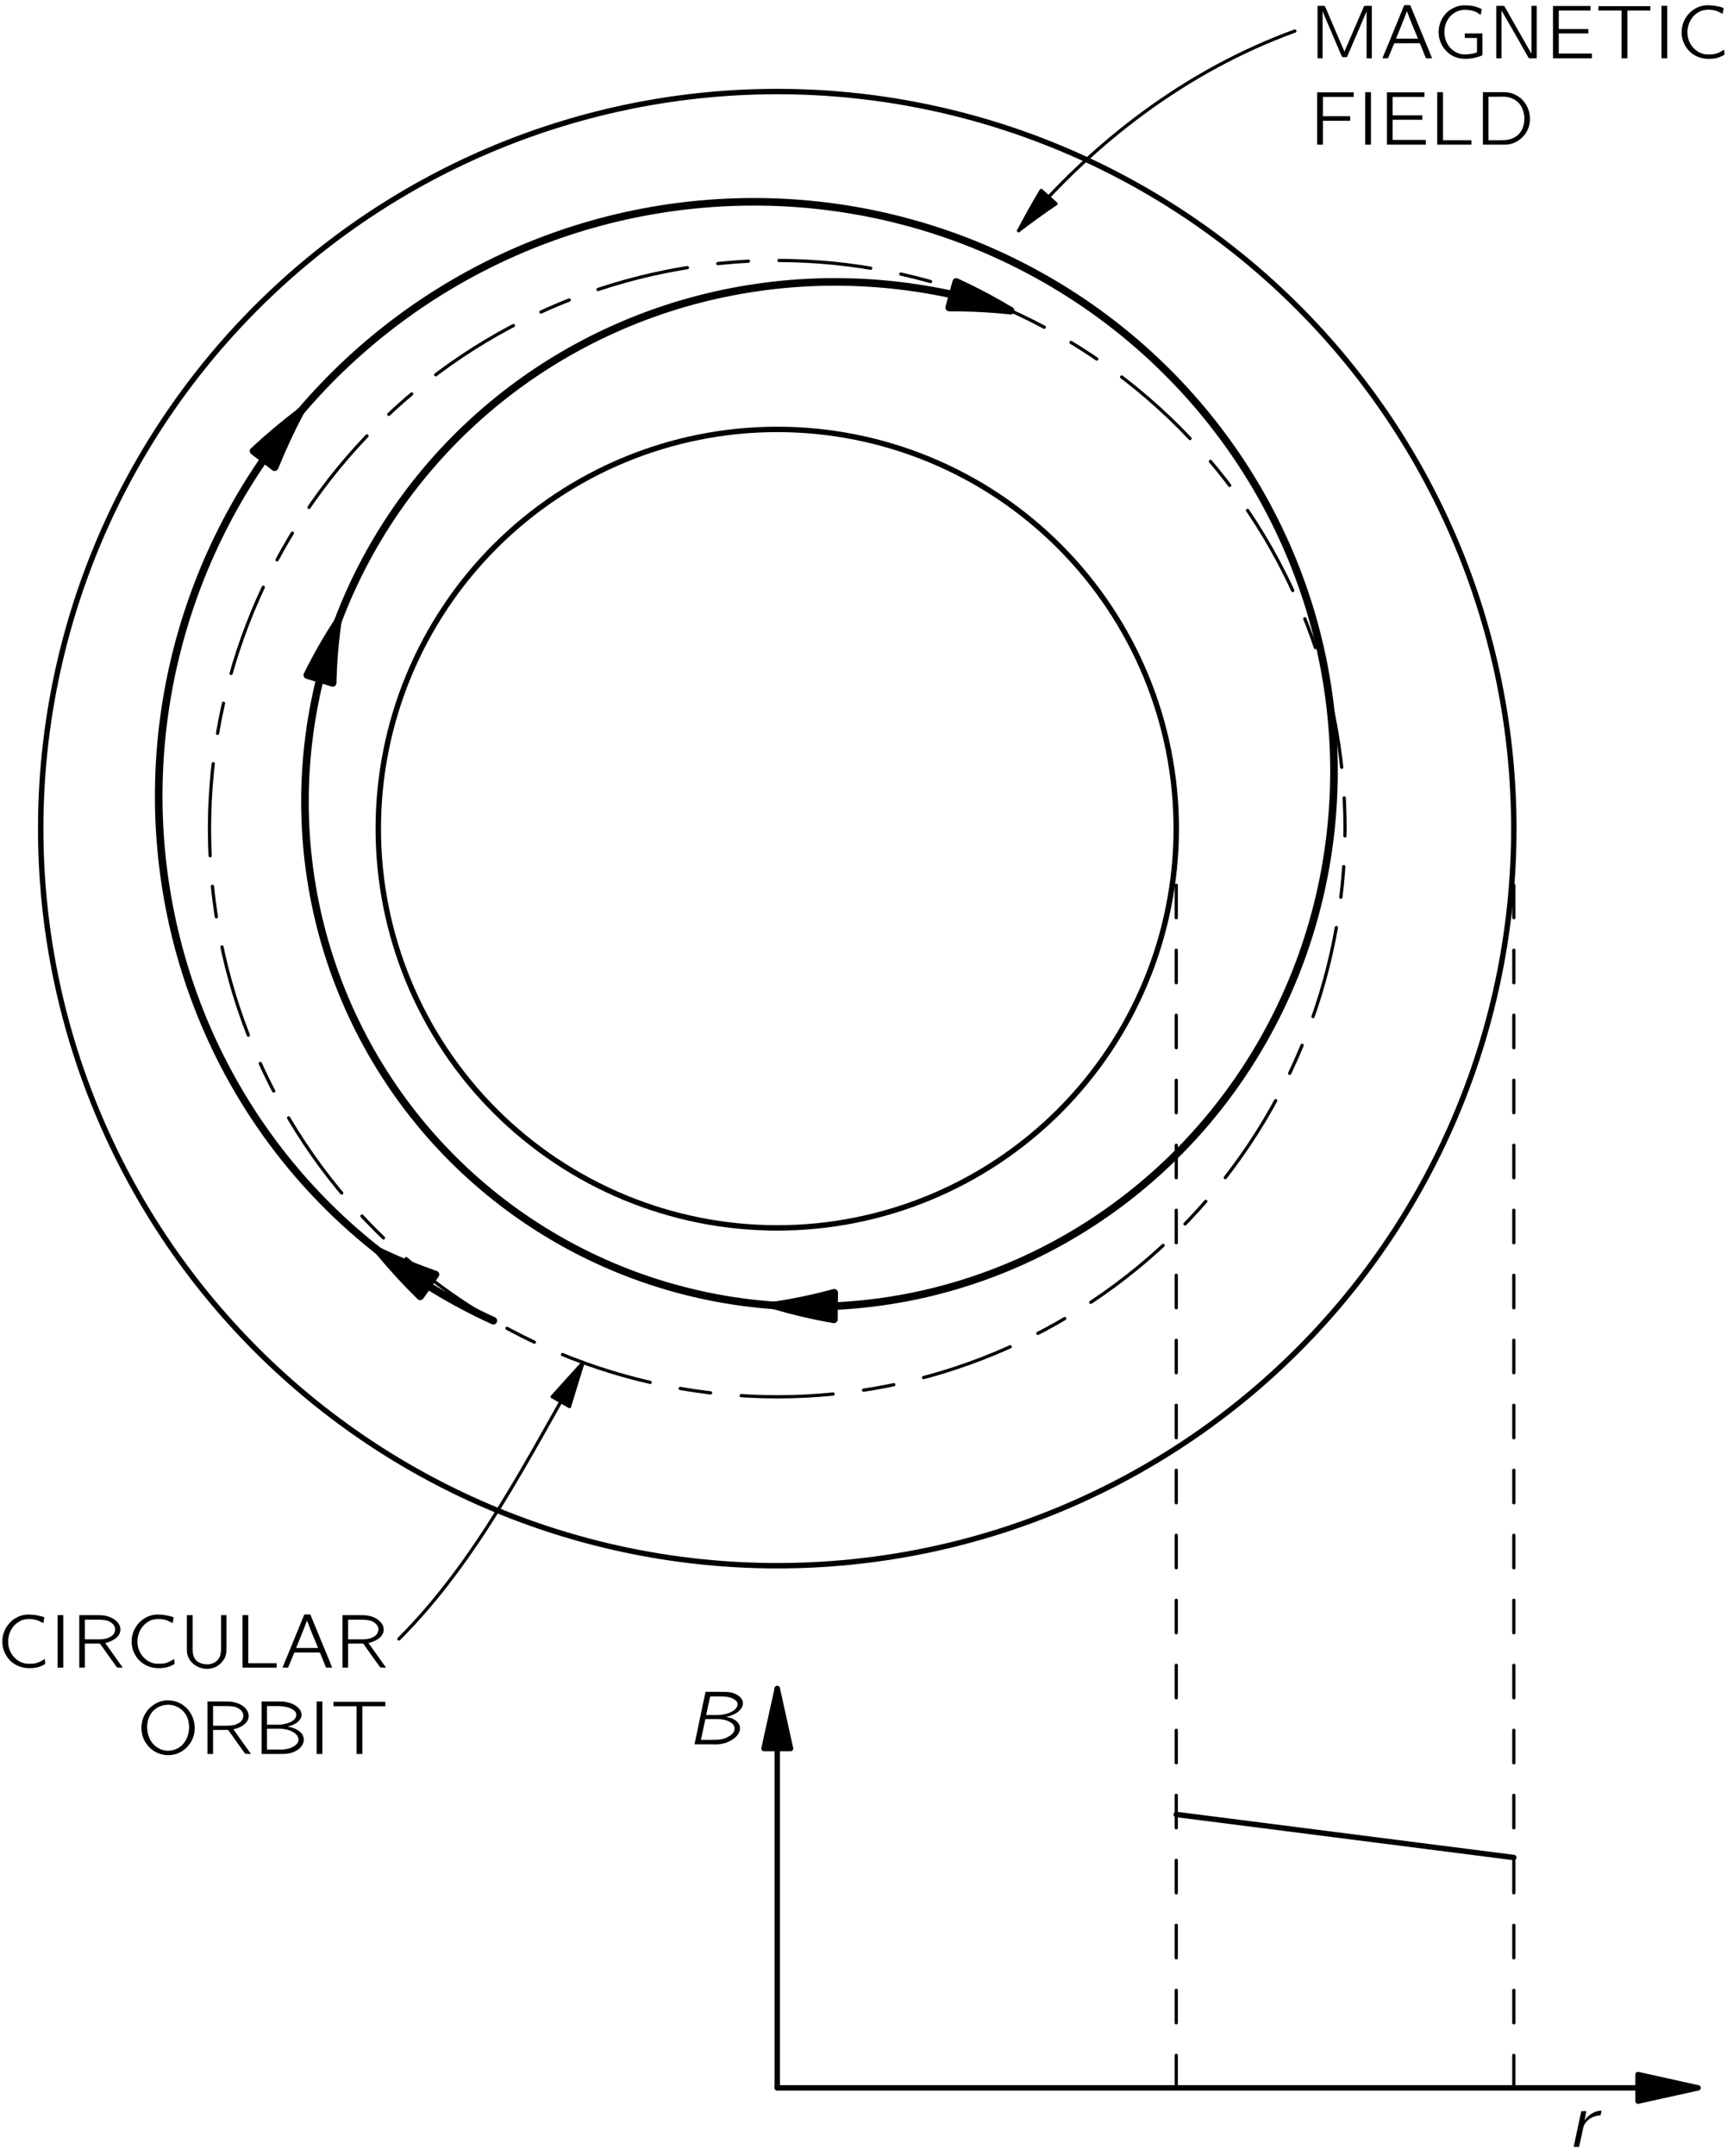 <?xml version="1.0" encoding="UTF-8"?>
<svg xmlns="http://www.w3.org/2000/svg" xmlns:xlink="http://www.w3.org/1999/xlink" width="222pt" height="276pt" viewBox="0 0 160 199" version="1.1">
<defs>
<g>
<symbol overflow="visible" id="glyph0-0">
<path style="stroke:none;" d=""/>
</symbol>
<symbol overflow="visible" id="glyph0-1">
<path style="stroke:none;" d="M 1.594 -2.453 L 1.578 -2.453 C 1.641 -2.719 1.703 -3 1.75 -3.297 L 1.281 -3.297 L 0.578 0 L 0.938 0 C 0.969 0 1.047 0.016 1.078 -0.016 C 1.094 -0.031 1.094 -0.109 1.109 -0.141 C 1.219 -0.578 1.375 -1.406 1.469 -1.781 C 1.641 -2.469 2.391 -2.906 3.062 -2.906 L 3.156 -3.344 C 2.688 -3.344 2.266 -3.141 1.922 -2.828 C 1.828 -2.75 1.641 -2.562 1.594 -2.453 Z M 1.594 -2.453 "/>
</symbol>
<symbol overflow="visible" id="glyph0-2">
<path style="stroke:none;" d="M 1.766 -4.844 L 0.75 0 L 2.203 0 C 2.453 0 2.703 0.016 2.969 0 C 3.781 -0.078 4.578 -0.484 4.875 -1.109 C 5.031 -1.5 4.953 -1.859 4.625 -2.141 C 4.359 -2.359 4.016 -2.484 3.672 -2.531 C 3.812 -2.578 3.938 -2.594 4.078 -2.641 C 4.594 -2.812 5.156 -3.172 5.219 -3.703 C 5.219 -3.75 5.219 -3.812 5.219 -3.875 C 5.141 -4.281 4.875 -4.484 4.531 -4.641 C 4.125 -4.844 3.75 -4.844 3.219 -4.844 L 1.766 -4.844 Z M 1.828 -2.703 C 1.844 -2.859 2.094 -3.922 2.172 -4.297 C 2.188 -4.359 2.172 -4.422 2.266 -4.422 L 2.828 -4.422 C 3.312 -4.422 3.828 -4.453 4.297 -4.219 C 4.469 -4.125 4.688 -4 4.719 -3.781 C 4.781 -3.469 4.516 -3.219 4.281 -3.062 C 4.234 -3.031 4.188 -3.016 4.141 -2.984 C 3.828 -2.828 3.484 -2.75 3.125 -2.719 C 2.938 -2.703 2.75 -2.703 2.562 -2.703 L 1.828 -2.703 Z M 1.344 -0.406 C 1.359 -0.516 1.438 -0.859 1.453 -0.906 C 1.484 -1.094 1.688 -2.016 1.719 -2.172 C 1.734 -2.25 1.719 -2.328 1.812 -2.328 L 2.516 -2.328 C 2.672 -2.328 2.844 -2.328 2.984 -2.328 C 3.375 -2.312 3.766 -2.234 4.094 -2.016 C 4.266 -1.906 4.453 -1.734 4.453 -1.453 C 4.453 -1.047 4.078 -0.797 3.75 -0.641 C 3.516 -0.516 3.109 -0.422 2.812 -0.422 C 2.328 -0.406 1.828 -0.406 1.344 -0.406 Z M 1.344 -0.406 "/>
</symbol>
<symbol overflow="visible" id="glyph1-0">
<path style="stroke:none;" d=""/>
</symbol>
<symbol overflow="visible" id="glyph1-1">
<path style="stroke:none;" d="M 4.516 -0.797 C 4.125 -0.578 3.875 -0.375 3.297 -0.359 C 3.094 -0.359 2.875 -0.344 2.672 -0.391 C 2.109 -0.5 1.641 -0.891 1.375 -1.391 C 0.891 -2.281 1.125 -3.5 1.953 -4.125 C 2.094 -4.219 2.234 -4.312 2.391 -4.375 C 2.859 -4.531 3.422 -4.516 3.891 -4.344 C 4.062 -4.266 4.219 -4.188 4.375 -4.109 C 4.406 -4.281 4.453 -4.469 4.469 -4.641 C 4.328 -4.703 4.172 -4.75 4 -4.781 C 3.672 -4.859 3.172 -4.922 2.797 -4.891 C 2.078 -4.828 1.469 -4.422 1.109 -3.938 C 0.641 -3.344 0.484 -2.547 0.656 -1.812 C 0.953 -0.688 1.906 0.125 3.281 0.047 C 3.734 0.031 4.016 -0.062 4.375 -0.234 C 4.406 -0.266 4.531 -0.312 4.547 -0.344 C 4.562 -0.391 4.516 -0.688 4.516 -0.797 Z M 4.516 -0.797 "/>
</symbol>
<symbol overflow="visible" id="glyph1-2">
<path style="stroke:none;" d="M 0.734 -4.844 L 0.734 0 L 1.266 0 L 1.266 -4.844 L 0.734 -4.844 Z M 0.734 -4.844 "/>
</symbol>
<symbol overflow="visible" id="glyph1-3">
<path style="stroke:none;" d="M 0.734 -4.844 L 0.734 0 L 1.25 0 L 1.25 -2.219 L 2.281 -2.219 C 2.422 -2.219 2.547 -2.234 2.656 -2.203 C 2.781 -2.031 2.906 -1.859 3.031 -1.672 C 3.422 -1.125 3.812 -0.562 4.219 -0.016 C 4.391 0 4.578 0 4.75 0 L 4.469 -0.391 L 3.125 -2.281 C 3.25 -2.297 3.391 -2.328 3.516 -2.391 C 4.016 -2.562 4.578 -2.969 4.531 -3.562 C 4.516 -3.797 4.453 -3.938 4.328 -4.109 C 4.016 -4.516 3.484 -4.766 2.875 -4.828 C 2.625 -4.844 2.391 -4.844 2.125 -4.844 L 0.734 -4.844 Z M 1.25 -2.609 L 1.25 -4.422 L 2.297 -4.422 C 2.641 -4.422 3 -4.422 3.344 -4.328 C 3.672 -4.203 4 -3.969 4.047 -3.594 C 4.062 -3.359 3.969 -3.141 3.812 -2.984 C 3.688 -2.875 3.547 -2.797 3.391 -2.734 C 3.047 -2.609 2.688 -2.609 2.328 -2.609 L 1.25 -2.609 Z M 1.25 -2.609 "/>
</symbol>
<symbol overflow="visible" id="glyph1-4">
<path style="stroke:none;" d="M 0.734 -4.844 L 0.734 -1.781 C 0.734 -1.641 0.734 -1.5 0.75 -1.359 C 0.812 -0.953 1.016 -0.625 1.281 -0.391 C 1.844 0.125 2.703 0.266 3.391 -0.062 C 3.75 -0.234 4.078 -0.562 4.25 -0.922 C 4.375 -1.219 4.391 -1.406 4.391 -1.812 L 4.391 -4.844 L 3.891 -4.844 L 3.891 -1.766 C 3.891 -1.5 3.875 -1.219 3.75 -0.969 C 3.672 -0.812 3.562 -0.656 3.406 -0.547 C 2.812 -0.109 1.766 -0.281 1.438 -0.875 C 1.281 -1.156 1.266 -1.469 1.266 -1.781 L 1.266 -4.844 L 0.734 -4.844 Z M 0.734 -4.844 "/>
</symbol>
<symbol overflow="visible" id="glyph1-5">
<path style="stroke:none;" d="M 0.734 -4.844 L 0.734 0 L 3.891 0 L 3.891 -0.406 L 1.266 -0.406 L 1.266 -4.844 L 0.734 -4.844 Z M 0.734 -4.844 "/>
</symbol>
<symbol overflow="visible" id="glyph1-6">
<path style="stroke:none;" d="M 0.219 0 L 0.578 0 C 0.625 0 0.688 0.016 0.719 -0.016 C 0.75 -0.031 0.75 -0.062 0.766 -0.094 C 0.875 -0.344 1.219 -1.203 1.266 -1.297 C 1.281 -1.359 1.297 -1.391 1.375 -1.391 L 3.047 -1.391 C 3.234 -1.391 3.422 -1.406 3.609 -1.391 C 3.688 -1.391 3.703 -1.297 3.734 -1.234 C 3.812 -1.031 4.188 -0.125 4.203 -0.062 C 4.234 0.016 4.297 0 4.406 0 L 4.797 0 C 4.625 -0.453 4.438 -0.891 4.25 -1.344 L 2.812 -4.828 C 2.797 -4.859 2.797 -4.906 2.766 -4.906 C 2.719 -4.906 2.672 -4.906 2.625 -4.906 L 2.375 -4.906 C 2.328 -4.906 2.266 -4.922 2.234 -4.891 C 2.203 -4.875 2.188 -4.844 2.188 -4.812 L 0.766 -1.344 L 0.406 -0.484 C 0.344 -0.328 0.266 -0.172 0.219 0 Z M 2.484 -4.328 C 2.797 -3.469 3.156 -2.641 3.5 -1.812 L 1.469 -1.812 C 1.797 -2.641 2.156 -3.469 2.469 -4.328 L 2.484 -4.328 Z M 2.484 -4.328 "/>
</symbol>
<symbol overflow="visible" id="glyph1-7">
<path style="stroke:none;" d="M 1 -4.031 C 0.266 -3.125 0.234 -1.75 0.969 -0.844 C 1.281 -0.438 1.703 -0.141 2.234 0.016 C 3.719 0.422 4.922 -0.547 5.25 -1.656 C 5.531 -2.578 5.25 -3.641 4.531 -4.312 C 4.172 -4.641 3.656 -4.906 3.047 -4.938 C 2.125 -5.016 1.422 -4.531 1 -4.031 Z M 3.484 -4.453 C 3.969 -4.297 4.359 -3.969 4.594 -3.531 C 4.734 -3.266 4.797 -2.969 4.828 -2.672 C 4.891 -1.844 4.547 -0.938 3.797 -0.531 C 3.422 -0.328 2.969 -0.234 2.484 -0.344 C 2.156 -0.422 1.859 -0.594 1.641 -0.797 C 1.219 -1.188 1 -1.766 0.969 -2.328 C 0.906 -3.344 1.422 -4.109 2.141 -4.391 C 2.562 -4.562 3.031 -4.594 3.484 -4.453 Z M 3.484 -4.453 "/>
</symbol>
<symbol overflow="visible" id="glyph1-8">
<path style="stroke:none;" d="M 0.75 -4.844 L 0.75 0 L 2.281 0 C 2.531 0 2.781 0 3.031 -0.016 C 3.703 -0.078 4.359 -0.422 4.578 -0.969 C 4.75 -1.375 4.609 -1.75 4.328 -2.016 C 4 -2.312 3.562 -2.469 3.141 -2.531 C 3.266 -2.562 3.375 -2.578 3.5 -2.625 C 3.906 -2.781 4.391 -3.078 4.438 -3.547 C 4.453 -3.719 4.391 -3.922 4.328 -4.016 C 4.031 -4.531 3.344 -4.797 2.625 -4.844 C 2.453 -4.844 2.297 -4.844 2.125 -4.844 L 0.75 -4.844 Z M 1.25 -2.703 L 1.25 -4.422 L 2.062 -4.422 C 2.5 -4.422 2.922 -4.406 3.328 -4.25 C 3.594 -4.141 3.922 -3.969 3.953 -3.672 C 4 -3.312 3.656 -3.047 3.375 -2.922 C 3.078 -2.797 2.766 -2.734 2.438 -2.703 C 2.297 -2.703 2.156 -2.703 2.016 -2.703 L 1.25 -2.703 Z M 1.25 -0.406 L 1.25 -2.328 L 2.125 -2.328 C 2.266 -2.328 2.375 -2.328 2.5 -2.328 C 2.859 -2.312 3.219 -2.25 3.547 -2.078 C 3.875 -1.922 4.203 -1.641 4.156 -1.25 C 4.109 -0.906 3.766 -0.703 3.484 -0.578 C 3.219 -0.469 2.922 -0.422 2.625 -0.406 C 2.5 -0.406 2.391 -0.406 2.266 -0.406 L 1.25 -0.406 Z M 1.25 -0.406 "/>
</symbol>
<symbol overflow="visible" id="glyph1-9">
<path style="stroke:none;" d="M 0.281 -4.812 L 0.281 -4.406 L 2.422 -4.406 L 2.422 0 L 2.953 0 L 2.953 -4.406 L 5.078 -4.406 L 5.078 -4.812 L 0.281 -4.812 Z M 0.281 -4.812 "/>
</symbol>
<symbol overflow="visible" id="glyph1-10">
<path style="stroke:none;" d="M 0.766 -4.844 L 0.766 0 L 1.234 0 L 1.234 -4.328 L 1.25 -4.328 C 1.281 -4.188 1.359 -4.062 1.406 -3.922 C 1.5 -3.703 2.969 -0.266 3 -0.188 C 3.047 -0.125 3.016 -0.109 3.156 -0.109 L 3.359 -0.109 C 3.391 -0.109 3.422 -0.109 3.469 -0.109 C 3.5 -0.125 3.5 -0.156 3.516 -0.188 C 3.547 -0.234 3.562 -0.297 3.594 -0.359 L 3.922 -1.125 C 4.016 -1.359 5.266 -4.234 5.297 -4.328 L 5.297 -4.328 L 5.297 0 L 5.781 0 L 5.781 -4.844 C 5.547 -4.828 5.266 -4.859 5.078 -4.828 L 5.031 -4.734 L 3.25 -0.625 L 1.938 -3.672 C 1.766 -4.062 1.625 -4.453 1.438 -4.828 C 1.25 -4.859 0.969 -4.828 0.766 -4.844 Z M 0.766 -4.844 "/>
</symbol>
<symbol overflow="visible" id="glyph1-11">
<path style="stroke:none;" d="M 4.641 -2.297 L 3.016 -2.297 L 3.016 -1.875 L 4.141 -1.875 L 4.141 -0.656 C 4.141 -0.547 4.125 -0.516 4 -0.5 C 3.656 -0.391 3.172 -0.328 2.781 -0.375 C 2.312 -0.438 1.922 -0.688 1.656 -0.984 C 0.953 -1.797 0.953 -3.078 1.672 -3.875 C 2.031 -4.25 2.516 -4.516 3.188 -4.469 C 3.5 -4.453 3.797 -4.391 4.078 -4.266 C 4.219 -4.188 4.344 -4.094 4.484 -4 C 4.516 -4.188 4.562 -4.375 4.578 -4.547 C 4.062 -4.781 3.703 -4.891 2.969 -4.891 C 2.312 -4.891 1.75 -4.578 1.375 -4.25 C 1.234 -4.125 1.125 -3.969 1.016 -3.812 C 0.469 -2.984 0.453 -1.859 1.016 -1.031 C 1.281 -0.641 1.641 -0.312 2.109 -0.125 C 2.734 0.125 3.422 0.078 4.062 -0.078 C 4.125 -0.094 4.625 -0.234 4.641 -0.297 C 4.641 -0.328 4.641 -0.344 4.641 -0.375 L 4.641 -2.297 Z M 4.641 -2.297 "/>
</symbol>
<symbol overflow="visible" id="glyph1-12">
<path style="stroke:none;" d="M 0.75 -4.844 L 0.75 0 L 1.234 0 L 1.234 -4.406 L 1.234 -4.406 L 1.438 -4.062 L 3.016 -1.312 C 3.266 -0.875 3.5 -0.438 3.75 -0.016 C 3.969 0.031 4.25 -0.016 4.484 0 L 4.484 -4.844 L 4 -4.844 L 4 -0.422 L 2.188 -3.594 C 1.953 -4 1.734 -4.438 1.484 -4.828 C 1.281 -4.859 0.984 -4.828 0.75 -4.844 Z M 0.75 -4.844 "/>
</symbol>
<symbol overflow="visible" id="glyph1-13">
<path style="stroke:none;" d="M 0.734 -4.828 L 0.734 0 L 4.328 0 L 4.328 -0.438 L 1.266 -0.438 L 1.266 -2.297 L 4 -2.297 L 4 -2.703 L 1.266 -2.703 L 1.266 -4.406 L 4.203 -4.406 L 4.203 -4.828 L 0.734 -4.828 Z M 0.734 -4.828 "/>
</symbol>
<symbol overflow="visible" id="glyph1-14">
<path style="stroke:none;" d="M 0.734 -4.828 L 0.734 0 L 1.266 0 L 1.266 -2.203 L 3.781 -2.203 L 3.781 -2.625 L 1.266 -2.625 L 1.266 -4.406 L 4.109 -4.406 L 4.109 -4.828 L 0.734 -4.828 Z M 0.734 -4.828 "/>
</symbol>
<symbol overflow="visible" id="glyph1-15">
<path style="stroke:none;" d="M 0.734 -4.844 L 0.734 0 L 2.266 0 C 2.891 0 3.203 0.031 3.719 -0.219 C 4.359 -0.516 4.875 -1.109 5.031 -1.875 C 5.234 -2.844 4.828 -3.906 4 -4.453 C 3.703 -4.641 3.359 -4.781 3 -4.828 C 2.719 -4.844 2.438 -4.844 2.156 -4.844 L 0.734 -4.844 Z M 1.25 -0.406 L 1.25 -4.422 L 2.234 -4.422 C 2.422 -4.422 2.609 -4.438 2.797 -4.422 C 3.297 -4.375 3.719 -4.172 4.016 -3.875 C 4.375 -3.5 4.531 -3 4.562 -2.5 C 4.594 -1.906 4.406 -1.297 3.969 -0.891 C 3.688 -0.641 3.25 -0.453 2.797 -0.422 C 2.609 -0.406 2.438 -0.406 2.25 -0.406 L 1.25 -0.406 Z M 1.25 -0.406 "/>
</symbol>
</g>
<clipPath id="clip1">
  <path d="M -226 667 L 386 667 L 386 -125 L -226 -125 L -226 667 Z M -226 667 "/>
</clipPath>
<clipPath id="clip2">
  <path d="M 2.121 195.426 L 158.121 195.426 L 158.121 1.426 L 2.121 1.426 L 2.121 195.426 Z M 2.121 195.426 "/>
</clipPath>
<clipPath id="clip3">
  <path d="M -226 667 L 386 667 L 386 -125 L -226 -125 L -226 667 Z M -226 667 "/>
</clipPath>
</defs>
<g id="surface0">
<g clip-path="url(#clip1)" clip-rule="nonzero">
<g clip-path="url(#clip2)" clip-rule="nonzero">
<path style="fill:none;stroke-width:5;stroke-linecap:butt;stroke-linejoin:round;stroke:rgb(0%,0%,0%);stroke-opacity:1;stroke-miterlimit:10;" d="M 1064.894 1189.455 C 1064.894 1287.19 1026.027 1380.901 956.925 1450.002 C 887.823 1519.104 794.112 1557.932 696.378 1557.932 C 598.644 1557.932 504.933 1519.104 435.792 1450.002 C 366.691 1380.901 327.863 1287.19 327.863 1189.455 C 327.863 1091.682 366.691 997.971 435.792 928.869 C 504.933 859.768 598.644 820.94 696.378 820.94 C 794.112 820.94 887.823 859.768 956.925 928.869 C 1026.027 997.971 1064.894 1091.682 1064.894 1189.455 Z M 1064.894 1189.455 " transform="matrix(0.1,0,0,-0.1,2.12,195.426)"/>
<path style="fill:none;stroke-width:5;stroke-linecap:butt;stroke-linejoin:round;stroke:rgb(0%,0%,0%);stroke-opacity:1;stroke-miterlimit:10;" d="M 1376.691 1189.455 C 1376.691 1369.885 1305.011 1542.893 1177.433 1670.471 C 1049.855 1798.088 876.808 1869.768 696.378 1869.768 C 515.948 1869.768 342.902 1798.088 215.323 1670.471 C 87.745 1542.893 16.066 1369.885 16.066 1189.455 C 16.066 1008.987 87.745 835.979 215.323 708.401 C 342.902 580.822 515.948 509.143 696.378 509.143 C 876.808 509.143 1049.855 580.822 1177.433 708.401 C 1305.011 835.979 1376.691 1008.987 1376.691 1189.455 Z M 1376.691 1189.455 " transform="matrix(0.1,0,0,-0.1,2.12,195.426)"/>
<path style="fill:none;stroke-width:5;stroke-linecap:round;stroke-linejoin:round;stroke:rgb(0%,0%,0%);stroke-opacity:1;stroke-miterlimit:10;" d="M 696.378 27.229 L 696.378 395.744 " transform="matrix(0.1,0,0,-0.1,2.12,195.426)"/>
<path style=" stroke:none;fill-rule:nonzero;fill:rgb(0%,0%,0%);fill-opacity:1;" d="M 72.984 161.387 L 71.758 155.852 L 70.531 161.387 "/>
<path style="fill:none;stroke-width:5;stroke-linecap:round;stroke-linejoin:round;stroke:rgb(0%,0%,0%);stroke-opacity:1;stroke-miterlimit:10;" d="M 708.644 340.393 L 696.378 395.744 L 684.112 340.393 L 708.644 340.393 Z M 708.644 340.393 " transform="matrix(0.1,0,0,-0.1,2.12,195.426)"/>
<path style="fill:none;stroke-width:5;stroke-linecap:round;stroke-linejoin:round;stroke:rgb(0%,0%,0%);stroke-opacity:1;stroke-miterlimit:10;" d="M 696.378 27.229 L 1546.769 27.229 " transform="matrix(0.1,0,0,-0.1,2.12,195.426)"/>
<path style=" stroke:none;fill-rule:nonzero;fill:rgb(0%,0%,0%);fill-opacity:1;" d="M 151.262 193.93 L 156.797 192.703 L 151.262 191.477 "/>
<path style="fill:none;stroke-width:5;stroke-linecap:round;stroke-linejoin:round;stroke:rgb(0%,0%,0%);stroke-opacity:1;stroke-miterlimit:10;" d="M 1491.417 14.963 L 1546.769 27.229 L 1491.417 39.494 L 1491.417 14.963 Z M 1491.417 14.963 " transform="matrix(0.1,0,0,-0.1,2.12,195.426)"/>
<path style="fill:none;stroke-width:5;stroke-linecap:round;stroke-linejoin:round;stroke:rgb(0%,0%,0%);stroke-opacity:1;stroke-miterlimit:10;" d="M 1064.894 279.572 L 1376.691 239.807 " transform="matrix(0.1,0,0,-0.1,2.12,195.426)"/>
<path style="fill:none;stroke-width:3;stroke-linecap:round;stroke-linejoin:round;stroke:rgb(0%,0%,0%);stroke-opacity:1;stroke-dasharray:30,30;stroke-miterlimit:10;" d="M 1376.691 27.229 L 1376.691 1189.455 " transform="matrix(0.1,0,0,-0.1,2.12,195.426)"/>
<path style="fill:none;stroke-width:3;stroke-linecap:round;stroke-linejoin:round;stroke:rgb(0%,0%,0%);stroke-opacity:1;stroke-dasharray:30,30;stroke-miterlimit:10;" d="M 1064.894 27.229 L 1064.894 1189.455 " transform="matrix(0.1,0,0,-0.1,2.12,195.426)"/>
<path style="fill:none;stroke-width:3;stroke-linecap:round;stroke-linejoin:round;stroke:rgb(0%,0%,0%);stroke-opacity:1;stroke-dasharray:28.346,28.346,85.039,28.346;stroke-miterlimit:10;" d="M 1220.792 1189.455 C 1220.792 1328.518 1165.519 1461.916 1067.198 1560.237 C 968.839 1658.596 835.48 1713.869 696.378 1713.869 C 557.277 1713.869 423.917 1658.596 325.558 1560.237 C 227.238 1461.916 171.964 1328.518 171.964 1189.455 C 171.964 1050.354 227.238 916.994 325.558 818.635 C 423.917 720.276 557.277 665.041 696.378 665.041 C 835.48 665.041 968.839 720.276 1067.198 818.635 C 1165.519 916.994 1220.792 1050.354 1220.792 1189.455 Z M 1220.792 1189.455 " transform="matrix(0.1,0,0,-0.1,2.12,195.426)"/>
<path style="fill:none;stroke-width:3;stroke-linecap:round;stroke-linejoin:round;stroke:rgb(0%,0%,0%);stroke-opacity:1;stroke-miterlimit:10;" d="M 1174.464 1925.627 C 1074.191 1889.104 987.941 1823.127 919.347 1741.369 " transform="matrix(0.1,0,0,-0.1,2.12,195.426)"/>
<path style=" stroke:none;fill-rule:nonzero;fill:rgb(0%,0%,0%);fill-opacity:1;" d="M 96.133 17.578 C 95.402 18.793 94.711 20.031 94.055 21.289 C 95.184 20.426 96.332 19.594 97.504 18.801 "/>
<path style="fill:none;stroke-width:3;stroke-linecap:round;stroke-linejoin:round;stroke:rgb(0%,0%,0%);stroke-opacity:1;stroke-miterlimit:10;" d="M 940.128 1778.479 C 932.823 1766.33 925.909 1753.947 919.347 1741.369 C 930.636 1750.002 942.12 1758.322 953.839 1766.252 L 940.128 1778.479 Z M 940.128 1778.479 " transform="matrix(0.1,0,0,-0.1,2.12,195.426)"/>
<path style="fill:none;stroke-width:3;stroke-linecap:round;stroke-linejoin:round;stroke:rgb(0%,0%,0%);stroke-opacity:1;stroke-miterlimit:10;" d="M 346.925 441.526 C 419.659 514.26 465.675 607.737 517.003 696.643 " transform="matrix(0.1,0,0,-0.1,2.12,195.426)"/>
<path style=" stroke:none;fill-rule:nonzero;fill:rgb(0%,0%,0%);fill-opacity:1;" d="M 52.57 129.824 C 52.98 128.465 53.395 127.109 53.82 125.762 C 52.863 126.805 51.918 127.859 50.969 128.914 "/>
<path style="fill:none;stroke-width:3;stroke-linecap:round;stroke-linejoin:round;stroke:rgb(0%,0%,0%);stroke-opacity:1;stroke-miterlimit:10;" d="M 504.503 656.018 C 508.605 669.612 512.745 683.166 517.003 696.643 C 507.433 686.213 497.98 675.666 488.488 665.119 L 504.503 656.018 Z M 504.503 656.018 " transform="matrix(0.1,0,0,-0.1,2.12,195.426)"/>
<path style="fill:none;stroke-width:7;stroke-linecap:round;stroke-linejoin:round;stroke:rgb(0%,0%,0%);stroke-opacity:1;stroke-miterlimit:10;" d="M 434.152 735.276 C 396.3 752.502 360.792 774.104 328.253 799.494 " transform="matrix(0.1,0,0,-0.1,2.12,195.426)"/>
<path style=" stroke:none;fill-rule:nonzero;fill:rgb(0%,0%,0%);fill-opacity:1;" d="M 40.188 117.637 C 38.398 117.012 36.648 116.289 34.945 115.477 C 36.148 116.934 37.426 118.328 38.781 119.648 "/>
<path style="fill:none;stroke-width:7;stroke-linecap:round;stroke-linejoin:round;stroke:rgb(0%,0%,0%);stroke-opacity:1;stroke-miterlimit:10;" d="M 380.675 777.893 C 362.784 784.143 345.284 791.369 328.253 799.494 C 340.284 784.924 353.058 770.979 366.613 757.776 L 380.675 777.893 Z M 380.675 777.893 " transform="matrix(0.1,0,0,-0.1,2.12,195.426)"/>
<path style="fill:none;stroke-width:7;stroke-linecap:round;stroke-linejoin:round;stroke:rgb(0%,0%,0%);stroke-opacity:1;stroke-miterlimit:10;" d="M 328.253 799.494 C 295.714 824.924 266.183 854.182 240.323 886.76 C 188.644 951.916 153.136 1028.401 136.3 1109.807 C 119.425 1191.252 121.612 1275.432 142.433 1355.94 C 163.253 1436.447 202.159 1511.096 256.066 1574.377 " transform="matrix(0.1,0,0,-0.1,2.12,195.426)"/>
<path style=" stroke:none;fill-rule:nonzero;fill:rgb(0%,0%,0%);fill-opacity:1;" d="M 25.336 43.125 C 26.043 41.375 26.84 39.66 27.727 37.988 C 26.215 39.129 24.766 40.348 23.387 41.633 "/>
<path style="fill:none;stroke-width:7;stroke-linecap:round;stroke-linejoin:round;stroke:rgb(0%,0%,0%);stroke-opacity:1;stroke-miterlimit:10;" d="M 232.159 1523.01 C 239.23 1540.51 247.198 1557.658 256.066 1574.377 C 240.948 1562.971 226.456 1550.783 212.667 1537.932 L 232.159 1523.01 Z M 232.159 1523.01 " transform="matrix(0.1,0,0,-0.1,2.12,195.426)"/>
<path style="fill:none;stroke-width:7;stroke-linecap:round;stroke-linejoin:round;stroke:rgb(0%,0%,0%);stroke-opacity:1;stroke-miterlimit:10;" d="M 256.066 1574.377 C 309.972 1637.697 377.511 1687.932 453.605 1721.447 C 529.698 1754.924 612.394 1770.744 695.48 1767.619 C 778.566 1764.455 859.894 1742.385 933.019 1702.815 C 1006.183 1663.283 1069.191 1607.307 1116.769 1539.104 C 1164.347 1470.901 1195.167 1392.346 1206.105 1309.885 C 1217.081 1227.424 1207.823 1143.479 1178.683 1065.549 C 1149.503 987.619 1101.3 918.166 1038.136 863.987 C 974.933 809.807 898.839 772.737 817.12 756.877 C 776.222 748.947 734.659 746.487 693.487 749.416 " transform="matrix(0.1,0,0,-0.1,2.12,195.426)"/>
<path style=" stroke:none;fill-rule:nonzero;fill:rgb(0%,0%,0%);fill-opacity:1;" d="M 77.02 119.316 C 75.191 119.816 73.34 120.207 71.469 120.484 C 73.281 121.023 75.125 121.453 76.992 121.773 "/>
<path style="fill:none;stroke-width:7;stroke-linecap:round;stroke-linejoin:round;stroke:rgb(0%,0%,0%);stroke-opacity:1;stroke-miterlimit:10;" d="M 748.995 761.096 C 730.714 756.096 712.198 752.19 693.487 749.416 C 711.612 744.026 730.05 739.729 748.722 736.526 L 748.995 761.096 Z M 748.995 761.096 " transform="matrix(0.1,0,0,-0.1,2.12,195.426)"/>
<path style="fill:none;stroke-width:7;stroke-linecap:round;stroke-linejoin:round;stroke:rgb(0%,0%,0%);stroke-opacity:1;stroke-miterlimit:10;" d="M 693.487 749.416 C 652.316 752.346 611.534 760.705 572.237 774.416 C 493.644 801.877 423.761 849.846 370.011 913.479 C 316.3 977.112 280.636 1053.987 266.73 1136.096 C 252.784 1218.205 261.066 1302.502 290.402 1380.432 " transform="matrix(0.1,0,0,-0.1,2.12,195.426)"/>
<path style=" stroke:none;fill-rule:nonzero;fill:rgb(0%,0%,0%);fill-opacity:1;" d="M 30.695 63.031 C 30.738 61.148 30.891 59.262 31.16 57.383 C 30.125 58.973 29.188 60.617 28.352 62.309 "/>
<path style="fill:none;stroke-width:7;stroke-linecap:round;stroke-linejoin:round;stroke:rgb(0%,0%,0%);stroke-opacity:1;stroke-miterlimit:10;" d="M 285.753 1323.947 C 286.183 1342.776 287.706 1361.643 290.402 1380.432 C 280.05 1364.533 270.675 1348.088 262.316 1331.174 L 285.753 1323.947 Z M 285.753 1323.947 " transform="matrix(0.1,0,0,-0.1,2.12,195.426)"/>
<path style="fill:none;stroke-width:7;stroke-linecap:round;stroke-linejoin:round;stroke:rgb(0%,0%,0%);stroke-opacity:1;stroke-miterlimit:10;" d="M 290.402 1380.432 C 319.698 1458.362 368.995 1527.151 432.98 1580.393 C 496.964 1633.596 573.527 1669.494 655.284 1685.119 C 737.003 1700.783 821.261 1695.744 900.753 1671.135 C 904.464 1669.963 908.136 1668.791 911.808 1667.541 " transform="matrix(0.1,0,0,-0.1,2.12,195.426)"/>
<path style=" stroke:none;fill-rule:nonzero;fill:rgb(0%,0%,0%);fill-opacity:1;" d="M 87.637 28.387 C 89.137 28.379 90.641 28.438 92.145 28.562 C 92.531 28.594 92.914 28.629 93.301 28.672 C 92.969 28.473 92.633 28.273 92.297 28.082 C 90.988 27.336 89.648 26.648 88.285 26.023 "/>
<path style="fill:none;stroke-width:7;stroke-linecap:round;stroke-linejoin:round;stroke:rgb(0%,0%,0%);stroke-opacity:1;stroke-miterlimit:10;" d="M 855.167 1670.393 C 870.167 1670.471 885.206 1669.885 900.245 1668.635 C 904.112 1668.322 907.941 1667.971 911.808 1667.541 C 908.487 1669.533 905.128 1671.526 901.769 1673.44 C 888.683 1680.901 875.284 1687.776 861.652 1694.026 L 855.167 1670.393 Z M 855.167 1670.393 " transform="matrix(0.1,0,0,-0.1,2.12,195.426)"/>
</g>
</g>
<g clip-path="url(#clip3)" clip-rule="nonzero">
<g style="fill:rgb(0%,0%,0%);fill-opacity:1;">
  <use xlink:href="#glyph0-1" x="144.737" y="198.152"/>
</g>
<g style="fill:rgb(0%,0%,0%);fill-opacity:1;">
  <use xlink:href="#glyph0-2" x="63.364" y="160.997"/>
</g>
<g style="fill:rgb(0%,0%,0%);fill-opacity:1;">
  <use xlink:href="#glyph1-1" x="-0.407" y="153.916"/>
  <use xlink:href="#glyph1-2" x="4.55" y="153.916"/>
  <use xlink:href="#glyph1-3" x="6.555" y="153.916"/>
  <use xlink:href="#glyph1-1" x="11.536" y="153.916"/>
  <use xlink:href="#glyph1-4" x="16.493" y="153.916"/>
  <use xlink:href="#glyph1-5" x="21.631" y="153.916"/>
  <use xlink:href="#glyph1-6" x="25.849" y="153.916"/>
  <use xlink:href="#glyph1-3" x="30.871" y="153.916"/>
</g>
<g style="fill:rgb(0%,0%,0%);fill-opacity:1;">
  <use xlink:href="#glyph1-7" x="12.596" y="161.887"/>
  <use xlink:href="#glyph1-3" x="18.398" y="161.887"/>
  <use xlink:href="#glyph1-8" x="23.379" y="161.887"/>
  <use xlink:href="#glyph1-2" x="28.476" y="161.887"/>
  <use xlink:href="#glyph1-9" x="30.481" y="161.887"/>
</g>
<g style="fill:rgb(0%,0%,0%);fill-opacity:1;">
  <use xlink:href="#glyph1-10" x="120.892" y="5.381"/>
  <use xlink:href="#glyph1-6" x="127.44" y="5.381"/>
</g>
<g style="fill:rgb(0%,0%,0%);fill-opacity:1;">
  <use xlink:href="#glyph1-11" x="132.245" y="5.381"/>
  <use xlink:href="#glyph1-12" x="137.418" y="5.381"/>
  <use xlink:href="#glyph1-13" x="142.673" y="5.381"/>
  <use xlink:href="#glyph1-9" x="147.322" y="5.381"/>
  <use xlink:href="#glyph1-2" x="152.693" y="5.381"/>
  <use xlink:href="#glyph1-1" x="154.697" y="5.381"/>
</g>
<g style="fill:rgb(0%,0%,0%);fill-opacity:1;">
  <use xlink:href="#glyph1-14" x="120.892" y="13.351"/>
  <use xlink:href="#glyph1-2" x="125.326" y="13.351"/>
  <use xlink:href="#glyph1-13" x="127.331" y="13.351"/>
  <use xlink:href="#glyph1-5" x="131.98" y="13.351"/>
  <use xlink:href="#glyph1-15" x="136.199" y="13.351"/>
</g>
</g>
</g>
</svg>
